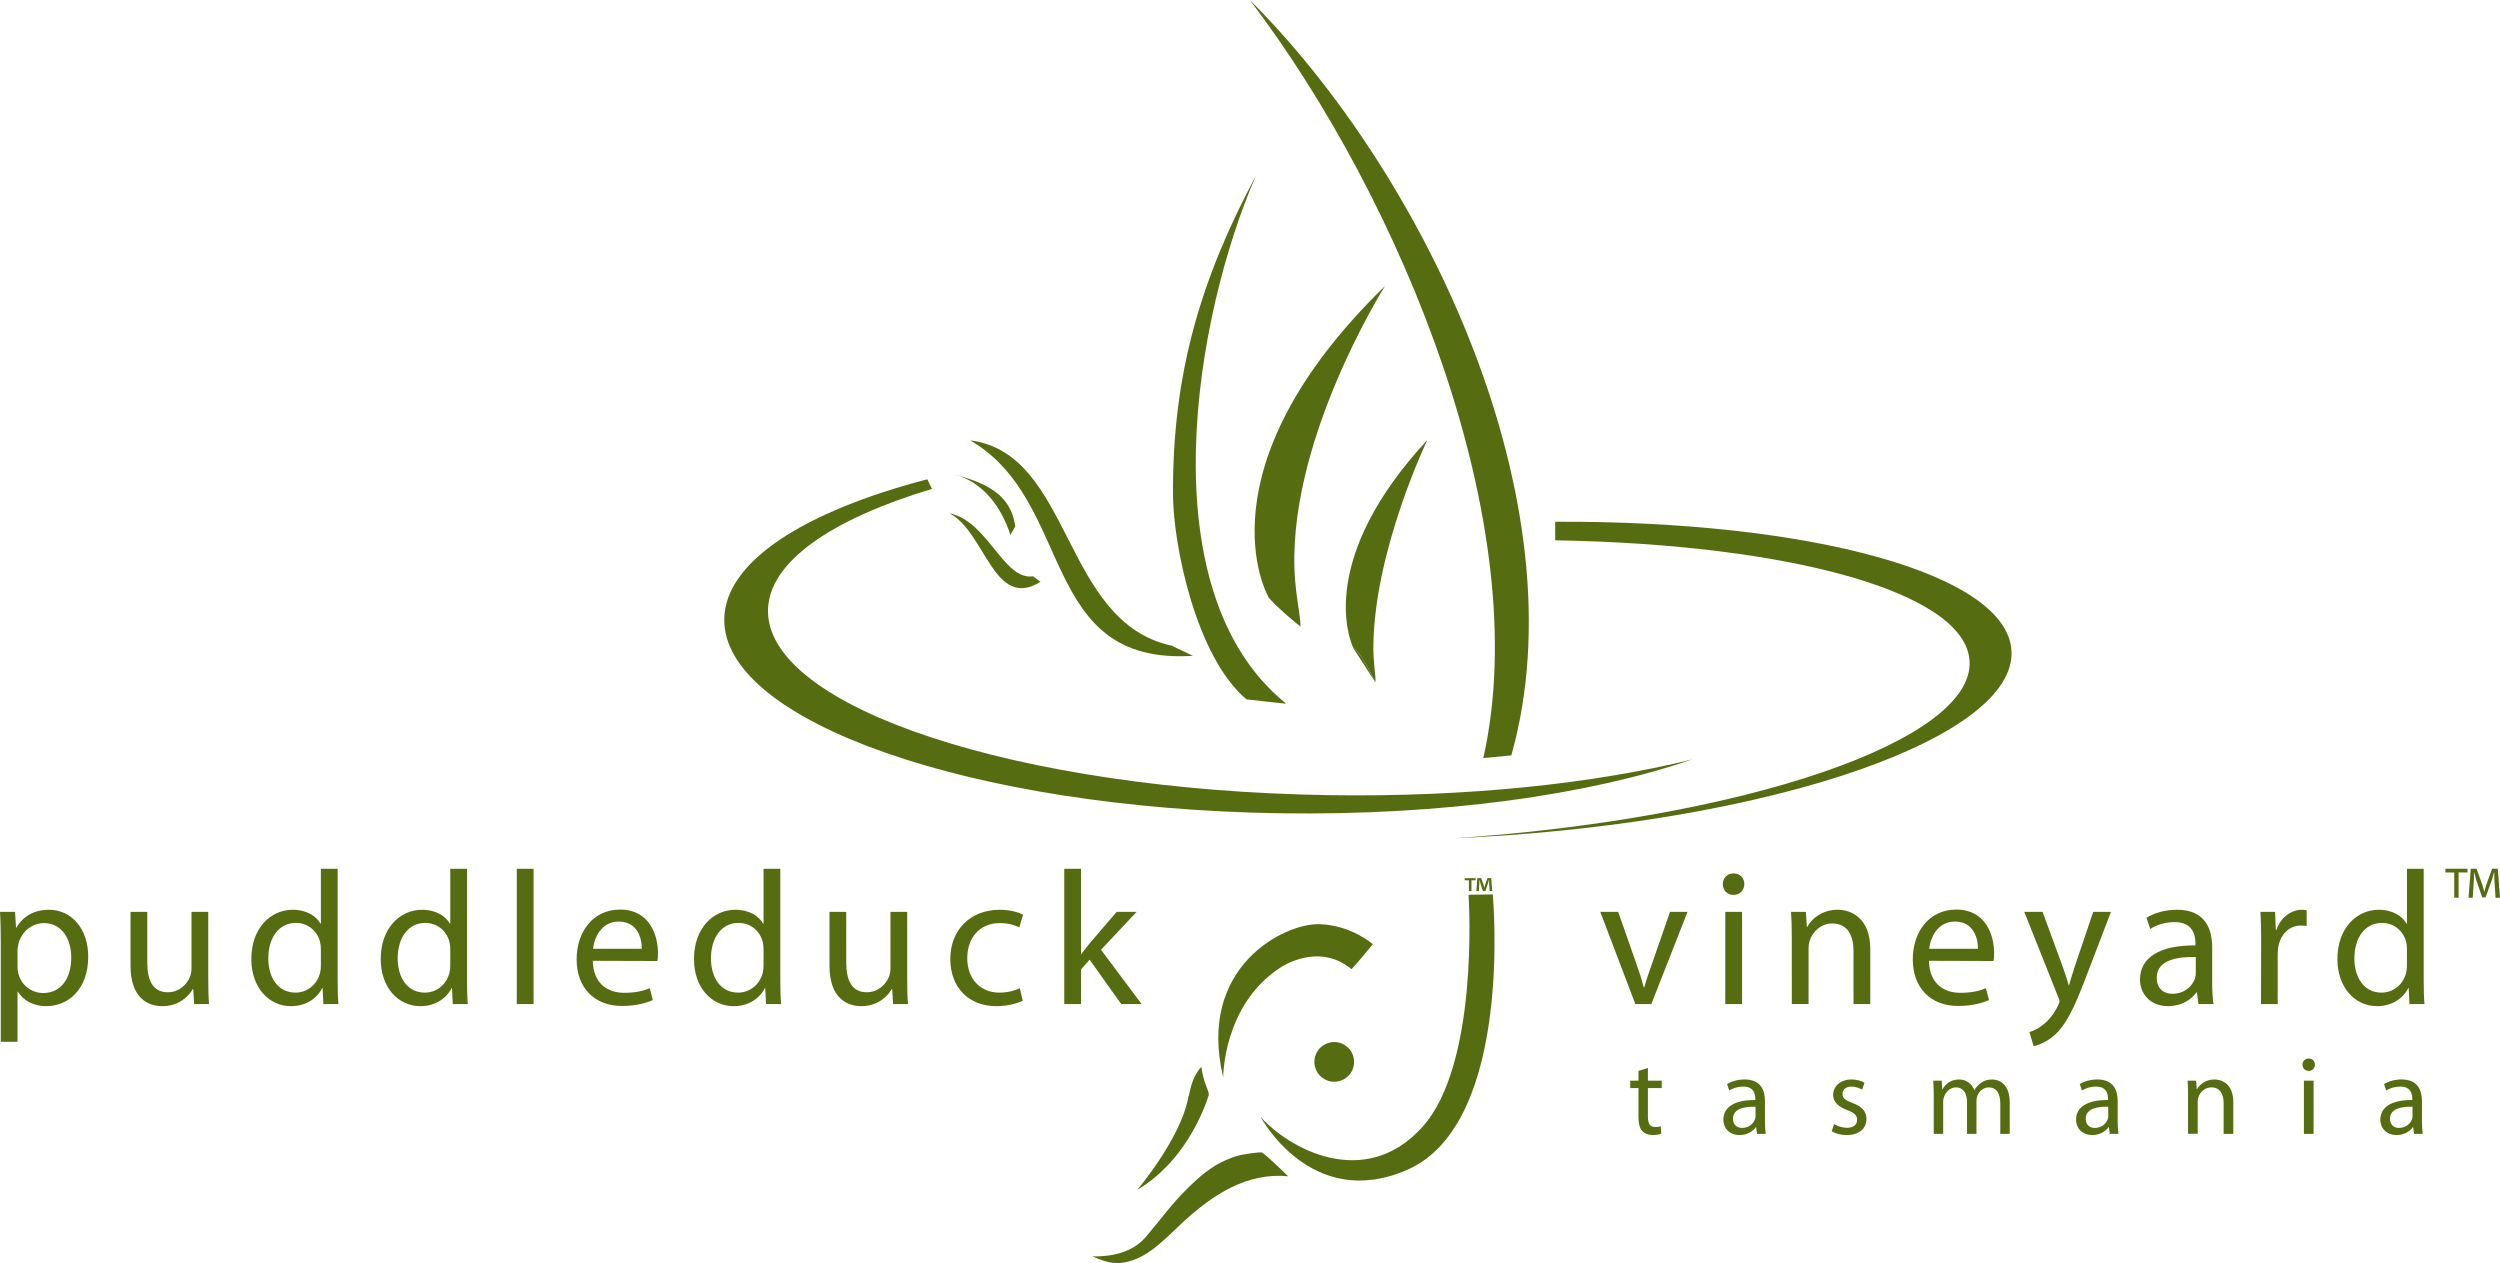 <?xml version="1.0" encoding="utf-8"?>
<!-- Generator: Adobe Illustrator 25.4.0, SVG Export Plug-In . SVG Version: 6.00 Build 0)  -->
<svg version="1.1" id="Layer_1" xmlns="http://www.w3.org/2000/svg" xmlns:xlink="http://www.w3.org/1999/xlink" x="0px" y="0px"
	 viewBox="0 0 338.613 171.077" style="enable-background:new 0 0 338.613 171.077;" xml:space="preserve">
<style type="text/css">
	.st0{fill:#566C11;}
</style>
<g>
	<g>
		<path class="st0" d="M180.034,107.701c-42.184-0.645-76.215-11.861-76.015-25.059c0.102-6.529,8.571-12.316,22.21-16.424
			l-0.627-1.304c-16.697,4.364-27.387,11.149-27.505,18.921c-0.213,13.902,33.483,25.688,75.256,26.318
			c22.029,0.336,41.901-2.494,55.804-7.285C215.835,106.146,198.701,107.982,180.034,107.701z"/>
		<path class="st0" d="M174.007,95.141c-18.58-15.256-12.192-52.311-3.892-71.355c-7.429,13.898-11.352,26.843-11.237,43.312
			c0.046,6.646,3.072,21.83,9.947,27.627c1.733,0.215,3.542,0.375,5.349,0.59C174.074,95.205,174.007,95.141,174.007,95.141z"/>
		<path class="st0" d="M175.434,78.77c-1.558-18.325,12.151-40.023,12.151-40.023c-25.52,24.855-15.864,41.938-15.864,41.938
			s-0.178-0.451,0.107,0.268c1.377,1.434,2.794,2.664,4.321,3.914C176.15,83.525,175.668,81.525,175.434,78.77z"/>
		<path class="st0" d="M176.15,84.865c-1.527-1.25-2.944-2.48-4.321-3.914"/>
		<path class="st0" d="M186.287,92.416c-0.892-1.689-1.642-3.52-3.02-4.719c0.052,0.113,0.086,0.176,0.086,0.176"/>
		<path class="st0" d="M186.018,87.26c0.219-12.947,7.314-27.676,7.314-27.676c-14.717,15.877-10.716,26.645-10.065,28.113
			c1.378,1.199,2.128,3.029,3.02,4.719C186.386,91.588,185.974,89.904,186.018,87.26z"/>
		<g>
			<path class="st0" d="M158.692,87.453c-14.88-3.209-13.414-26.062-27.297-27.807c14.273,8.226,9.191,30.527,30.177,29.18"/>
			<path class="st0" d="M137.508,71.301c-0.608-4.605-4.373-5.951-8.246-7.048c3.977,1.097,6.37,4.454,7.593,8.202"/>
			<path class="st0" d="M139.925,78.059c-3.991,0.602-6.124-7.512-11.339-8.537c4.879,2.492,6.004,13.215,12.338,9.289"/>
		</g>
		<path class="st0" d="M169.282,0c20.525,27.035,38.729,71.131,31.627,102.674l3.321-0.316l0.5-0.047l-0.021-0.02
			C214.297,68.158,193.139,23.799,169.282,0z"/>
		<path class="st0" d="M136.855,72.455"/>
		<path class="st0" d="M272.445,88.145c-0.577-10.422-27.237-17.633-61.8-17.477v2.516c31.822,0.531,55.605,7.059,56.122,16.354
			c0.599,10.791-30.39,21.348-69.847,24.008c1.053-0.053,2.102-0.1,3.164-0.16C240.701,111.133,273.094,99.832,272.445,88.145z"/>
		<path class="st0" d="M179.482,146.215c-1.318-0.684-1.834-2.309-1.152-3.625c0.682-1.314,2.304-1.83,3.624-1.15
			c1.316,0.684,1.832,2.309,1.152,3.623C182.419,146.383,180.797,146.895,179.482,146.215z"/>
		<path class="st0" d="M185.942,127.883c0,0-2.904-2.574-7.217-2.709c-4.764-0.15-16.638,5.787-13.047,20.73
			c0,0-0.04-9.906,7.888-14.943c0,0,5.058-3.383,9.46,0.293C183.13,131.344,185.942,127.883,185.942,127.883z"/>
		<g>
			<path class="st0" d="M174.484,159.318c-0.705-0.572-0.965-0.918-2.256-2.109c-0.39-0.361-1.235-1.055-2.202-1.014
				c-0.747,0.037-1.505,0.143-2.117,0.279c-0.649,0.145-1.264,0.398-1.841,0.641c-1.989,0.852-3.611,2.258-5.14,3.752
				c-2.266,2.232-3.711,4.301-5.731,6.67c-1.821,2.129-4.681,2.693-7.231,2.635c2.035,0.879,3.359,1.268,5.585,0.475
				c2.613-0.928,4.781-3.383,6.78-5.205c3.94-3.602,8.546-6.67,14.143-6.121c0,0-3.241-3.188-3.601-3.227
				c-0.361-0.053-2.025,0.18-2.454,0.295c-0.51,0.137-1.064,0.344-1.064,0.344"/>
		</g>
		<g>
			<path class="st0" d="M163.711,148.26c0,0-0.006,0.064,0.036,0c-0.69,2.168-3.328,9.133-9.708,12.895
				c0,0,5.895-6.943,6.906-12.523c0.051-0.287,0.584-0.416,0.607-0.695L163.711,148.26z"/>
			<path class="st0" d="M163.758,148.242c-0.232-1.037-0.732-1.533-1.037-3.752c-1.06,1.164-1.41,2.451-1.77,4.24"/>
		</g>
		<g>
			<path class="st0" d="M202.189,121.145c-1.64,0.051-2.193,0.004-3.28,0.051c0.068,1.084,1.352,23.006-6.253,31.449
				c-7.801,8.658-18.116,2.924-21.933-1.395c0,0,6.835,12.92,19.913,7.182C205.09,152.09,202.189,121.145,202.189,121.145
				L202.189,121.145z"/>
		</g>
	</g>
	<g>
		<path class="st0" d="M199.862,118.936v0.291h-0.562v1.467h-0.348v-1.467h-0.562v-0.291H199.862z M201.765,120.693l-0.065-1.035
			c-0.006-0.135-0.006-0.303-0.013-0.49h-0.02c-0.044,0.154-0.097,0.361-0.149,0.523l-0.317,0.977h-0.36l-0.316-1.002
			c-0.034-0.137-0.084-0.344-0.124-0.498h-0.019c0,0.162-0.007,0.33-0.013,0.49l-0.065,1.035h-0.336l0.128-1.758h0.524l0.305,0.857
			c0.037,0.137,0.072,0.268,0.115,0.449h0.006c0.047-0.162,0.086-0.312,0.124-0.439l0.305-0.867h0.504l0.137,1.758H201.765z"/>
	</g>
</g>
<g>
	<g>
		<path class="st0" d="M0.104,127.583c0-1.6-0.026-2.89-0.104-4.077h2.039l0.129,2.142h0.052c0.903-1.548,2.399-2.426,4.412-2.426
			c3.045,0,5.316,2.555,5.316,6.348c0,4.49-2.761,6.709-5.677,6.709c-1.677,0-3.096-0.722-3.844-1.961H2.374v6.786H0.104V127.583z
			 M2.374,130.912c0,0.31,0.026,0.645,0.103,0.929c0.387,1.574,1.78,2.658,3.38,2.658c2.399,0,3.793-1.961,3.793-4.825
			c0-2.503-1.29-4.645-3.69-4.645c-1.548,0-3.019,1.084-3.458,2.787c-0.052,0.31-0.129,0.645-0.129,0.929V130.912z"/>
		<path class="st0" d="M28.207,132.589c0,1.29,0.026,2.425,0.103,3.406h-2.013l-0.129-2.038h-0.052
			c-0.568,1.006-1.909,2.322-4.128,2.322c-1.961,0-4.309-1.109-4.309-5.47v-7.302h2.27v6.889c0,2.374,0.749,4,2.787,4
			c1.523,0,2.581-1.058,2.993-2.09c0.129-0.31,0.207-0.722,0.207-1.161v-7.637h2.271V132.589z"/>
		<path class="st0" d="M45.732,117.675v15.095c0,1.109,0.026,2.373,0.104,3.225h-2.038l-0.103-2.167h-0.052
			c-0.697,1.394-2.193,2.451-4.232,2.451c-3.019,0-5.367-2.554-5.367-6.347c-0.026-4.18,2.58-6.709,5.599-6.709
			c1.935,0,3.226,0.903,3.767,1.884h0.052v-7.431H45.732z M43.461,128.589c0-0.31-0.026-0.671-0.103-0.98
			c-0.335-1.419-1.574-2.606-3.277-2.606c-2.348,0-3.741,2.064-3.741,4.799c0,2.554,1.265,4.644,3.69,4.644
			c1.522,0,2.916-1.032,3.329-2.709c0.077-0.31,0.103-0.619,0.103-0.98V128.589z"/>
		<path class="st0" d="M63.257,117.675v15.095c0,1.109,0.026,2.373,0.103,3.225h-2.038l-0.103-2.167h-0.052
			c-0.697,1.394-2.193,2.451-4.231,2.451c-3.019,0-5.367-2.554-5.367-6.347c-0.026-4.18,2.58-6.709,5.599-6.709
			c1.935,0,3.226,0.903,3.767,1.884h0.052v-7.431H63.257z M60.986,128.589c0-0.31-0.026-0.671-0.103-0.98
			c-0.336-1.419-1.574-2.606-3.277-2.606c-2.348,0-3.742,2.064-3.742,4.799c0,2.554,1.264,4.644,3.69,4.644
			c1.522,0,2.916-1.032,3.329-2.709c0.077-0.31,0.103-0.619,0.103-0.98V128.589z"/>
		<path class="st0" d="M69.997,117.675h2.271v18.32h-2.271V117.675z"/>
		<path class="st0" d="M80.294,130.137c0.051,3.071,1.987,4.335,4.257,4.335c1.625,0,2.632-0.284,3.458-0.619l0.413,1.6
			c-0.8,0.361-2.193,0.8-4.18,0.8c-3.819,0-6.141-2.554-6.141-6.295c0-3.793,2.245-6.76,5.883-6.76c4.077,0,5.135,3.586,5.135,5.883
			c0,0.464-0.026,0.826-0.077,1.083L80.294,130.137z M86.926,128.512c0.025-1.419-0.594-3.689-3.122-3.689
			c-2.322,0-3.303,2.116-3.483,3.689H86.926z"/>
		<path class="st0" d="M105.688,117.675v15.095c0,1.109,0.026,2.373,0.104,3.225h-2.039l-0.103-2.167h-0.052
			c-0.697,1.394-2.193,2.451-4.231,2.451c-3.019,0-5.367-2.554-5.367-6.347c-0.026-4.18,2.58-6.709,5.599-6.709
			c1.935,0,3.226,0.903,3.767,1.884h0.052v-7.431H105.688z M103.417,128.589c0-0.31-0.026-0.671-0.103-0.98
			c-0.335-1.419-1.574-2.606-3.277-2.606c-2.348,0-3.741,2.064-3.741,4.799c0,2.554,1.265,4.644,3.69,4.644
			c1.522,0,2.916-1.032,3.329-2.709c0.077-0.31,0.103-0.619,0.103-0.98V128.589z"/>
		<path class="st0" d="M122.877,132.589c0,1.29,0.026,2.425,0.104,3.406h-2.013l-0.129-2.038h-0.052
			c-0.568,1.006-1.909,2.322-4.128,2.322c-1.961,0-4.309-1.109-4.309-5.47v-7.302h2.271v6.889c0,2.374,0.748,4,2.787,4
			c1.522,0,2.581-1.058,2.993-2.09c0.129-0.31,0.206-0.722,0.206-1.161v-7.637h2.271V132.589z"/>
		<path class="st0" d="M138.519,135.556c-0.594,0.284-1.91,0.722-3.587,0.722c-3.767,0-6.218-2.554-6.218-6.399
			c0-3.845,2.632-6.657,6.708-6.657c1.342,0,2.529,0.335,3.148,0.671l-0.516,1.729c-0.542-0.284-1.394-0.594-2.632-0.594
			c-2.864,0-4.412,2.142-4.412,4.748c0,2.89,1.858,4.67,4.335,4.67c1.29,0,2.142-0.31,2.787-0.593L138.519,135.556z"/>
		<path class="st0" d="M146.419,129.234h0.052c0.31-0.439,0.722-1.006,1.084-1.419l3.69-4.309h2.709l-4.825,5.135l5.496,7.354
			h-2.761l-4.283-6.012l-1.161,1.316v4.696h-2.271v-18.32h2.271V129.234z"/>
		<path class="st0" d="M219.175,123.506l2.451,6.992c0.414,1.161,0.748,2.193,1.008,3.226h0.076
			c0.285-1.032,0.645-2.064,1.059-3.226l2.426-6.992h2.373l-4.902,12.488h-2.168l-4.748-12.488H219.175z"/>
		<path class="st0" d="M234.765,121.21c-0.851,0-1.42-0.671-1.42-1.471c0-0.8,0.594-1.445,1.471-1.445
			c0.879,0,1.445,0.645,1.445,1.445c0,0.8-0.566,1.471-1.471,1.471H234.765z M233.681,135.995v-12.488h2.272v12.488H233.681z"/>
		<path class="st0" d="M242.689,126.886c0-1.316-0.025-2.348-0.104-3.38h2.014l0.129,2.038h0.051
			c0.619-1.161,2.064-2.322,4.129-2.322c1.729,0,4.412,1.032,4.412,5.315v7.457h-2.271v-7.199c0-2.013-0.748-3.716-2.889-3.716
			c-1.471,0-2.633,1.058-3.045,2.322c-0.104,0.284-0.154,0.697-0.154,1.058v7.534h-2.271V126.886z"/>
		<path class="st0" d="M261.271,130.137c0.053,3.071,1.986,4.335,4.258,4.335c1.625,0,2.633-0.284,3.457-0.619l0.414,1.6
			c-0.801,0.361-2.193,0.8-4.182,0.8c-3.818,0-6.141-2.554-6.141-6.295c0-3.793,2.246-6.76,5.883-6.76
			c4.078,0,5.135,3.586,5.135,5.883c0,0.464-0.025,0.826-0.076,1.083L261.271,130.137z M267.902,128.512
			c0.027-1.419-0.592-3.689-3.121-3.689c-2.322,0-3.303,2.116-3.484,3.689H267.902z"/>
		<path class="st0" d="M276.656,123.506l2.709,7.379c0.311,0.826,0.619,1.806,0.826,2.554h0.051c0.232-0.748,0.49-1.703,0.801-2.606
			l2.477-7.328h2.4l-3.406,8.902c-1.627,4.283-2.736,6.476-4.283,7.844c-1.137,0.955-2.219,1.342-2.787,1.445l-0.568-1.909
			c0.568-0.155,1.316-0.516,1.988-1.109c0.619-0.49,1.367-1.368,1.908-2.529c0.103-0.232,0.182-0.387,0.182-0.542
			c0-0.129-0.053-0.31-0.182-0.567l-4.592-11.534H276.656z"/>
		<path class="st0" d="M299.628,133.001c0,1.084,0.051,2.142,0.18,2.993h-2.039l-0.205-1.574h-0.078
			c-0.67,0.98-2.039,1.857-3.818,1.857c-2.529,0-3.818-1.78-3.818-3.586c0-3.019,2.684-4.67,7.508-4.645v-0.258
			c0-1.032-0.283-2.916-2.838-2.89c-1.188,0-2.4,0.336-3.277,0.929l-0.516-1.522c1.031-0.645,2.555-1.084,4.129-1.084
			c3.844,0,4.773,2.606,4.773,5.109V133.001z M297.408,129.622c-2.477-0.052-5.289,0.387-5.289,2.812
			c0,1.496,0.98,2.167,2.115,2.167c1.652,0,2.711-1.032,3.072-2.09c0.076-0.232,0.102-0.49,0.102-0.723V129.622z"/>
		<path class="st0" d="M306.263,127.402c0-1.471-0.025-2.735-0.103-3.896h1.986l0.103,2.451h0.078
			c0.566-1.677,1.961-2.735,3.482-2.735c0.232,0,0.414,0.026,0.619,0.078v2.116c-0.258-0.026-0.49-0.052-0.799-0.052
			c-1.6,0-2.736,1.213-3.045,2.89c-0.053,0.335-0.078,0.697-0.078,1.083v6.657h-2.27L306.263,127.402z"/>
		<path class="st0" d="M328.279,117.675v15.095c0,1.109,0.027,2.373,0.104,3.225h-2.037l-0.103-2.167h-0.053
			c-0.695,1.394-2.193,2.451-4.23,2.451c-3.02,0-5.367-2.554-5.367-6.347c-0.025-4.18,2.58-6.709,5.6-6.709
			c1.934,0,3.225,0.903,3.766,1.884h0.053v-7.431H328.279z M326.009,128.589c0-0.31-0.025-0.671-0.103-0.98
			c-0.336-1.419-1.574-2.606-3.277-2.606c-2.348,0-3.74,2.064-3.74,4.799c0,2.554,1.264,4.644,3.689,4.644
			c1.521,0,2.916-1.032,3.328-2.709c0.078-0.31,0.103-0.619,0.103-0.98V128.589z"/>
		<path class="st0" d="M334.21,117.665v0.503h-1.205v3.426h-0.592v-3.426h-1.195v-0.503H334.21z M338.011,121.594l-0.158-2.37
			c-0.02-0.306,0-0.681-0.01-1.066h-0.029c-0.1,0.366-0.219,0.78-0.336,1.126l-0.82,2.261h-0.453l-0.801-2.32
			c-0.098-0.316-0.197-0.701-0.285-1.066h-0.029c-0.012,0.376,0,0.711-0.021,1.066l-0.147,2.37h-0.574l0.307-3.929h0.779
			l0.771,2.132c0.098,0.296,0.178,0.622,0.275,0.987h0.02c0.09-0.365,0.178-0.711,0.277-0.997l0.77-2.123h0.77l0.297,3.929H338.011z
			"/>
	</g>
</g>
<g>
	<path class="st0" d="M223.201,144.648v1.726h1.874v0.997h-1.874v3.883c0,0.893,0.253,1.398,0.981,1.398
		c0.357,0,0.566-0.03,0.759-0.089l0.06,0.997c-0.253,0.089-0.654,0.178-1.16,0.178c-0.61,0-1.101-0.208-1.413-0.55
		c-0.357-0.402-0.506-1.042-0.506-1.89v-3.927h-1.116v-0.997h1.116v-1.324L223.201,144.648z"/>
	<path class="st0" d="M239.056,151.848c0,0.624,0.03,1.235,0.105,1.725h-1.176l-0.119-0.908h-0.044
		c-0.388,0.566-1.176,1.071-2.202,1.071c-1.458,0-2.202-1.026-2.202-2.068c0-1.741,1.548-2.693,4.329-2.678v-0.149
		c0-0.595-0.163-1.681-1.636-1.667c-0.684,0-1.384,0.194-1.89,0.536l-0.298-0.877c0.596-0.372,1.473-0.625,2.381-0.625
		c2.217,0,2.752,1.502,2.752,2.946V151.848z M237.777,149.899c-1.429-0.03-3.05,0.223-3.05,1.622c0,0.863,0.566,1.25,1.22,1.25
		c0.952,0,1.562-0.595,1.771-1.205c0.045-0.134,0.06-0.283,0.06-0.417V149.899z"/>
	<path class="st0" d="M248.41,152.249c0.402,0.238,1.086,0.506,1.741,0.506c0.936,0,1.384-0.461,1.384-1.071
		c0-0.624-0.372-0.967-1.324-1.324c-1.309-0.476-1.92-1.175-1.92-2.038c0-1.161,0.952-2.113,2.485-2.113
		c0.729,0,1.368,0.193,1.755,0.446l-0.312,0.938c-0.282-0.164-0.803-0.417-1.473-0.417c-0.773,0-1.19,0.446-1.19,0.982
		c0,0.61,0.417,0.878,1.355,1.235c1.234,0.461,1.889,1.086,1.889,2.172c0,1.279-0.996,2.172-2.678,2.172
		c-0.788,0-1.518-0.208-2.023-0.506L248.41,152.249z"/>
	<path class="st0" d="M261.914,148.322c0-0.759-0.029-1.354-0.06-1.949H263l0.06,1.161h0.045c0.401-0.685,1.071-1.324,2.276-1.324
		c0.967,0,1.711,0.595,2.023,1.443h0.029c0.224-0.417,0.521-0.714,0.818-0.937c0.432-0.327,0.893-0.506,1.577-0.506
		c0.967,0,2.38,0.625,2.38,3.124v4.24h-1.279v-4.076c0-1.398-0.521-2.217-1.562-2.217c-0.759,0-1.324,0.55-1.562,1.175
		c-0.059,0.193-0.104,0.431-0.104,0.654v4.463h-1.279v-4.314c0-1.16-0.506-1.978-1.503-1.978c-0.803,0-1.413,0.654-1.621,1.309
		c-0.074,0.193-0.104,0.416-0.104,0.64v4.344h-1.279V148.322z"/>
	<path class="st0" d="M286.83,151.848c0,0.624,0.03,1.235,0.104,1.725h-1.176l-0.119-0.908h-0.044
		c-0.388,0.566-1.176,1.071-2.202,1.071c-1.458,0-2.202-1.026-2.202-2.068c0-1.741,1.548-2.693,4.329-2.678v-0.149
		c0-0.595-0.163-1.681-1.636-1.667c-0.685,0-1.384,0.194-1.89,0.536l-0.298-0.877c0.596-0.372,1.473-0.625,2.381-0.625
		c2.217,0,2.752,1.502,2.752,2.946V151.848z M285.55,149.899c-1.429-0.03-3.05,0.223-3.05,1.622c0,0.863,0.565,1.25,1.22,1.25
		c0.952,0,1.562-0.595,1.771-1.205c0.045-0.134,0.06-0.283,0.06-0.417V149.899z"/>
	<path class="st0" d="M296.362,148.322c0-0.759-0.015-1.354-0.06-1.949h1.16l0.075,1.175h0.029c0.357-0.669,1.19-1.339,2.381-1.339
		c0.996,0,2.544,0.595,2.544,3.065v4.299h-1.31v-4.151c0-1.16-0.432-2.142-1.666-2.142c-0.849,0-1.518,0.61-1.756,1.339
		c-0.06,0.164-0.089,0.402-0.089,0.61v4.344h-1.31V148.322z"/>
	<path class="st0" d="M312.678,145.049c-0.491,0-0.818-0.387-0.818-0.848c0-0.461,0.342-0.833,0.848-0.833
		c0.506,0,0.834,0.372,0.834,0.833c0,0.461-0.328,0.848-0.849,0.848H312.678z M312.053,153.574v-7.201h1.31v7.201H312.053z"/>
	<path class="st0" d="M328.043,151.848c0,0.624,0.029,1.235,0.104,1.725h-1.176l-0.119-0.908h-0.044
		c-0.388,0.566-1.176,1.071-2.202,1.071c-1.458,0-2.202-1.026-2.202-2.068c0-1.741,1.548-2.693,4.329-2.678v-0.149
		c0-0.595-0.163-1.681-1.636-1.667c-0.684,0-1.384,0.194-1.89,0.536l-0.298-0.877c0.596-0.372,1.473-0.625,2.381-0.625
		c2.217,0,2.752,1.502,2.752,2.946V151.848z M326.764,149.899c-1.429-0.03-3.05,0.223-3.05,1.622c0,0.863,0.565,1.25,1.22,1.25
		c0.952,0,1.563-0.595,1.771-1.205c0.045-0.134,0.06-0.283,0.06-0.417V149.899z"/>
</g>
</svg>
